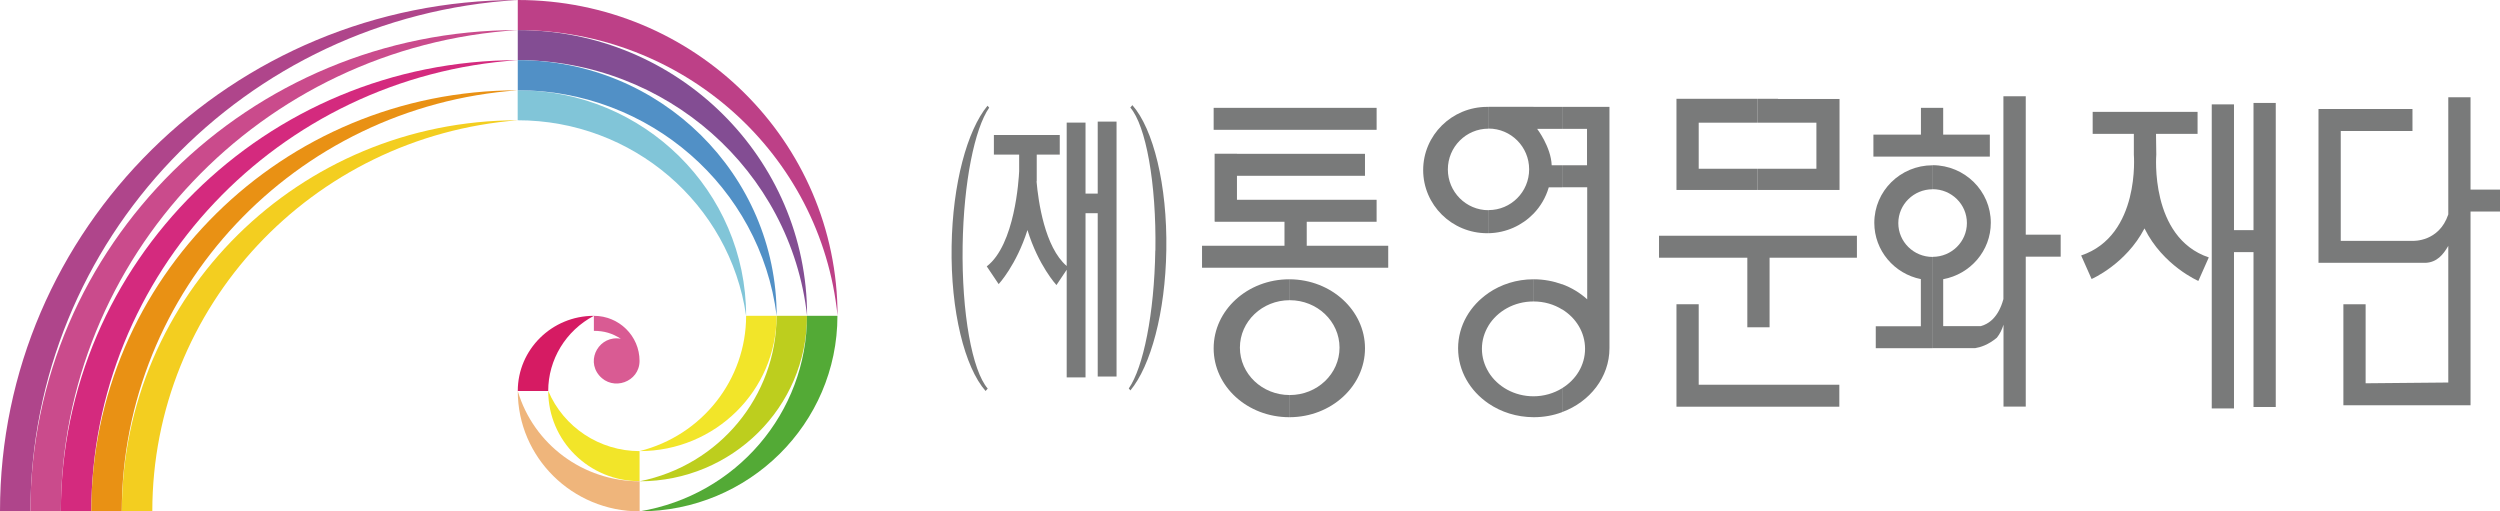 <svg width="176" height="36" viewBox="0 0 176 36" fill="none" xmlns="http://www.w3.org/2000/svg">
<path d="M43.705 23.848C42.228 23.577 41.218 25.287 42.18 26.427C43.142 27.566 45.024 26.895 45.024 25.409C45.024 23.652 43.581 22.234 41.809 22.234V23.292C42.523 23.292 43.107 23.462 43.705 23.848Z" fill="#D95B93"/>
<path d="M52.527 22.233C52.527 13.461 45.328 6.35 36.445 6.35V8.467C44.524 8.467 51.38 14.336 52.527 22.233Z" fill="#81C5D8"/>
<path d="M45.026 31.759V33.876C41.474 33.876 38.595 31.034 38.595 27.519C39.681 30.084 42.216 31.759 45.026 31.759Z" fill="#F2E529"/>
<path d="M36.451 4.234C46.893 4.234 55.666 11.989 56.82 22.234C56.82 11.127 47.704 2.117 36.451 2.117V4.234Z" fill="#834D93"/>
<path d="M36.451 6.351C45.711 6.351 53.523 13.156 54.677 22.234C54.677 12.294 46.515 4.234 36.451 4.234V6.351Z" fill="#5190C6"/>
<path d="M56.814 22.234C56.814 28.666 51.538 33.883 45.025 33.883C50.638 32.764 54.67 27.892 54.67 22.234H56.814Z" fill="#BDCE1E"/>
<path d="M36.451 2.117C48.075 2.117 57.803 10.808 58.964 22.234C58.964 9.953 48.885 0 36.451 0V2.117Z" fill="#BD4087"/>
<path d="M41.809 22.234C38.848 22.234 36.451 24.608 36.451 27.526H38.594C38.594 25.314 39.831 23.279 41.809 22.234Z" fill="#D61B63"/>
<path d="M54.67 22.234C54.67 27.499 50.349 31.759 45.025 31.759C49.435 30.654 52.527 26.725 52.527 22.234H54.67Z" fill="#F2E529"/>
<path d="M36.451 27.526C36.451 32.207 40.291 36 45.031 36V33.883C41.06 33.883 37.564 31.291 36.451 27.526Z" fill="#EFB57B"/>
<path d="M36.451 0C16.323 0 -0 16.114 -0 36H2.143C2.143 16.928 17.174 1.153 36.451 0Z" fill="#AF458B"/>
<path d="M36.45 2.117C17.503 2.117 2.142 17.288 2.142 36H4.286C4.286 18.095 18.362 3.27 36.45 2.117Z" fill="#CA4B8C"/>
<path d="M4.287 36H6.43C6.43 19.262 19.545 5.387 36.452 4.234C18.686 4.234 4.287 18.455 4.287 36Z" fill="#D42A7E"/>
<path d="M6.429 36H8.573C8.573 20.436 20.726 7.504 36.444 6.357C19.867 6.357 6.429 19.628 6.429 36Z" fill="#E99114"/>
<path d="M36.451 8.467C21.055 8.467 8.58 20.795 8.58 35.993H10.723C10.723 21.596 21.921 9.614 36.451 8.467Z" fill="#F3CE20"/>
<path d="M45.024 36C51.832 34.874 56.813 29.052 56.813 22.234H58.956C58.956 29.833 52.718 36 45.017 36H45.024Z" fill="#53AA36"/>
<path d="M96.914 7.592H85.441V9.139H96.914V7.592Z" fill="#797A7A"/>
<path d="M109.974 13.183H111.739V21.073C111.238 20.619 110.64 20.253 109.974 20.008V21.779C110.949 22.376 111.588 23.394 111.588 24.554C111.588 25.714 110.949 26.732 109.974 27.329V29.012C111.925 28.293 113.306 26.549 113.306 24.513V7.524H109.974V9.071H111.726V11.636H109.974V13.19V13.183ZM107.954 15.049C108.456 14.533 108.827 13.895 109.033 13.19H109.967V11.636H109.239C109.191 10.347 108.215 9.071 108.215 9.071H109.967V7.524H107.954V15.049ZM109.974 20.015C109.356 19.791 108.682 19.662 107.982 19.662H107.961V21.223C108.71 21.223 109.397 21.426 109.974 21.786V20.015ZM107.954 29.371H107.975C108.682 29.371 109.356 29.249 109.967 29.018V27.336C109.39 27.689 108.696 27.899 107.954 27.899V29.371ZM104.794 16.419C106.037 16.392 107.157 15.87 107.961 15.042V7.518H104.794V9.051C106.374 9.051 107.652 10.333 107.652 11.921C107.652 13.508 106.374 14.791 104.794 14.791V16.412V16.419ZM107.954 19.662C106.766 19.662 105.673 20.022 104.787 20.626V22.926C105.412 21.908 106.594 21.223 107.954 21.223V19.662ZM104.794 28.408C105.68 29.012 106.772 29.364 107.961 29.371V27.899C106.601 27.899 105.419 27.214 104.794 26.196V28.415V28.408ZM100.191 11.968C100.191 14.424 102.204 16.419 104.698 16.419H104.787V14.798C103.207 14.798 101.929 13.508 101.929 11.928C101.929 10.347 103.207 9.058 104.787 9.058V7.524H104.698C102.211 7.524 100.191 9.519 100.191 11.975V11.968ZM104.794 20.626C103.495 21.508 102.65 22.926 102.65 24.52C102.65 26.115 103.495 27.526 104.794 28.408V26.189C104.498 25.707 104.327 25.151 104.327 24.554C104.327 23.957 104.498 23.407 104.794 22.919V20.619V20.626Z" fill="#797A7A"/>
<path d="M90.8 29.371C93.726 29.358 96.096 27.186 96.096 24.52C96.096 21.854 93.726 19.683 90.8 19.662V21.134C92.737 21.134 94.303 22.627 94.303 24.473C94.303 26.318 92.737 27.811 90.8 27.811V29.371ZM90.765 19.662C87.825 19.662 85.441 21.833 85.441 24.52C85.441 27.207 87.825 29.371 90.765 29.371H90.793V27.811C88.855 27.811 87.289 26.318 87.289 24.473C87.289 22.627 88.862 21.134 90.793 21.134V19.662H90.765Z" fill="#797A7A"/>
<path d="M173.754 28.53H164.974V21.42H166.54V26.983L172.359 26.929V22.987V23.041V17.308C172.002 17.939 171.549 18.461 170.779 18.502H170.71H164.789H163.222V7.674H169.838V9.221H164.789V16.955H169.886C169.886 16.955 171.707 17.043 172.359 15.096V6.846H173.926V13.346H176V14.893H173.926V28.53H173.754Z" fill="#797A7A"/>
<path d="M116.795 18.143H123.012V23.041H124.578V18.143H130.727V16.596H116.795V18.143Z" fill="#797A7A"/>
<path d="M140.084 9.478H136.8V7.592H135.234V9.478H131.888V11.025H140.084V9.478Z" fill="#797A7A"/>
<path d="M119.589 21.419H118.023V28.632H118.841H119.589H129.489V27.085H119.589V21.419Z" fill="#797A7A"/>
<path d="M158.647 16.202H157.273V7.348H155.707V28.754H157.273V17.749H158.647V28.652H160.213V7.247H158.647V16.202Z" fill="#797A7A"/>
<path d="M151.789 9.424H154.709V7.877H147.324V9.424H150.223V10.883C150.223 10.883 150.697 16.582 146.513 17.986L147.248 19.642C147.248 19.642 149.66 18.604 150.972 16.08C152.27 18.706 154.764 19.778 154.764 19.778L155.499 18.122C151.322 16.718 151.803 10.883 151.803 10.883L151.783 9.431L151.789 9.424Z" fill="#797A7A"/>
<path d="M142.606 6.778H141.04V21.053C140.689 22.356 139.989 22.817 139.446 22.96H136.801V19.656C138.711 19.303 140.153 17.661 140.153 15.68C140.153 13.441 138.319 11.636 136.059 11.629V13.319C137.392 13.319 138.47 14.384 138.47 15.7C138.47 17.016 137.392 18.082 136.059 18.082V24.507H139.061C139.405 24.453 139.975 24.283 140.579 23.774C140.792 23.509 140.944 23.197 141.047 22.858V28.625H142.613V18.068H145.072V16.521H142.613V6.771L142.606 6.778ZM136.052 11.636C133.785 11.636 131.951 13.448 131.951 15.687C131.951 17.641 133.359 19.276 135.228 19.649V22.967H132.054V24.514H136.052V18.088C134.719 18.088 133.641 17.023 133.641 15.707C133.641 14.391 134.726 13.325 136.052 13.325V11.636Z" fill="#797A7A"/>
<path d="M123.732 13.373H129.503V6.968H125.175V6.955H123.739V8.637H127.875V11.88H123.739V13.373H123.732ZM118.023 13.373H123.725V11.88H119.589V8.637H123.725V6.955H119.631H118.023V13.373Z" fill="#797A7A"/>
<path d="M91.994 15.612H96.913V14.065H87.082V12.376H96.095V10.829H87.082V10.822H86.052H85.509V13.291V15.591H85.523V15.612H87.082H90.428V17.301H84.623V18.848H90.428H91.994H97.731V17.301H91.994V15.612Z" fill="#797A7A"/>
<path d="M77.279 8.562V13.631H76.421V8.63H75.095V18.726C73.549 17.403 73.096 14.18 72.972 12.762H72.986V10.883H74.607V9.506H69.97V10.883H71.749V12.057C71.722 12.606 71.454 17.227 69.468 18.753L70.306 20.002C70.306 20.002 71.557 18.658 72.333 16.195C73.103 18.699 74.374 20.069 74.374 20.069L75.095 18.991V26.569H76.421V15.008H77.279V26.508H78.605V8.562H77.279Z" fill="#797A7A"/>
<path d="M81.333 17.634C81.264 22.091 80.488 25.877 79.465 27.349L79.581 27.485C81.01 25.762 82.041 21.996 82.109 17.607C82.185 13.02 81.189 9.071 79.719 7.402L79.574 7.572C80.667 8.841 81.415 12.871 81.34 17.64L81.333 17.634Z" fill="#797A7A"/>
<path d="M67.77 17.295C67.839 12.837 68.615 9.051 69.639 7.579L69.522 7.443C68.093 9.166 67.063 12.932 66.994 17.322C66.918 21.908 67.915 25.857 69.385 27.526L69.536 27.356C68.443 26.094 67.695 22.058 67.77 17.288V17.295Z" fill="#797A7A"/>
</svg>
